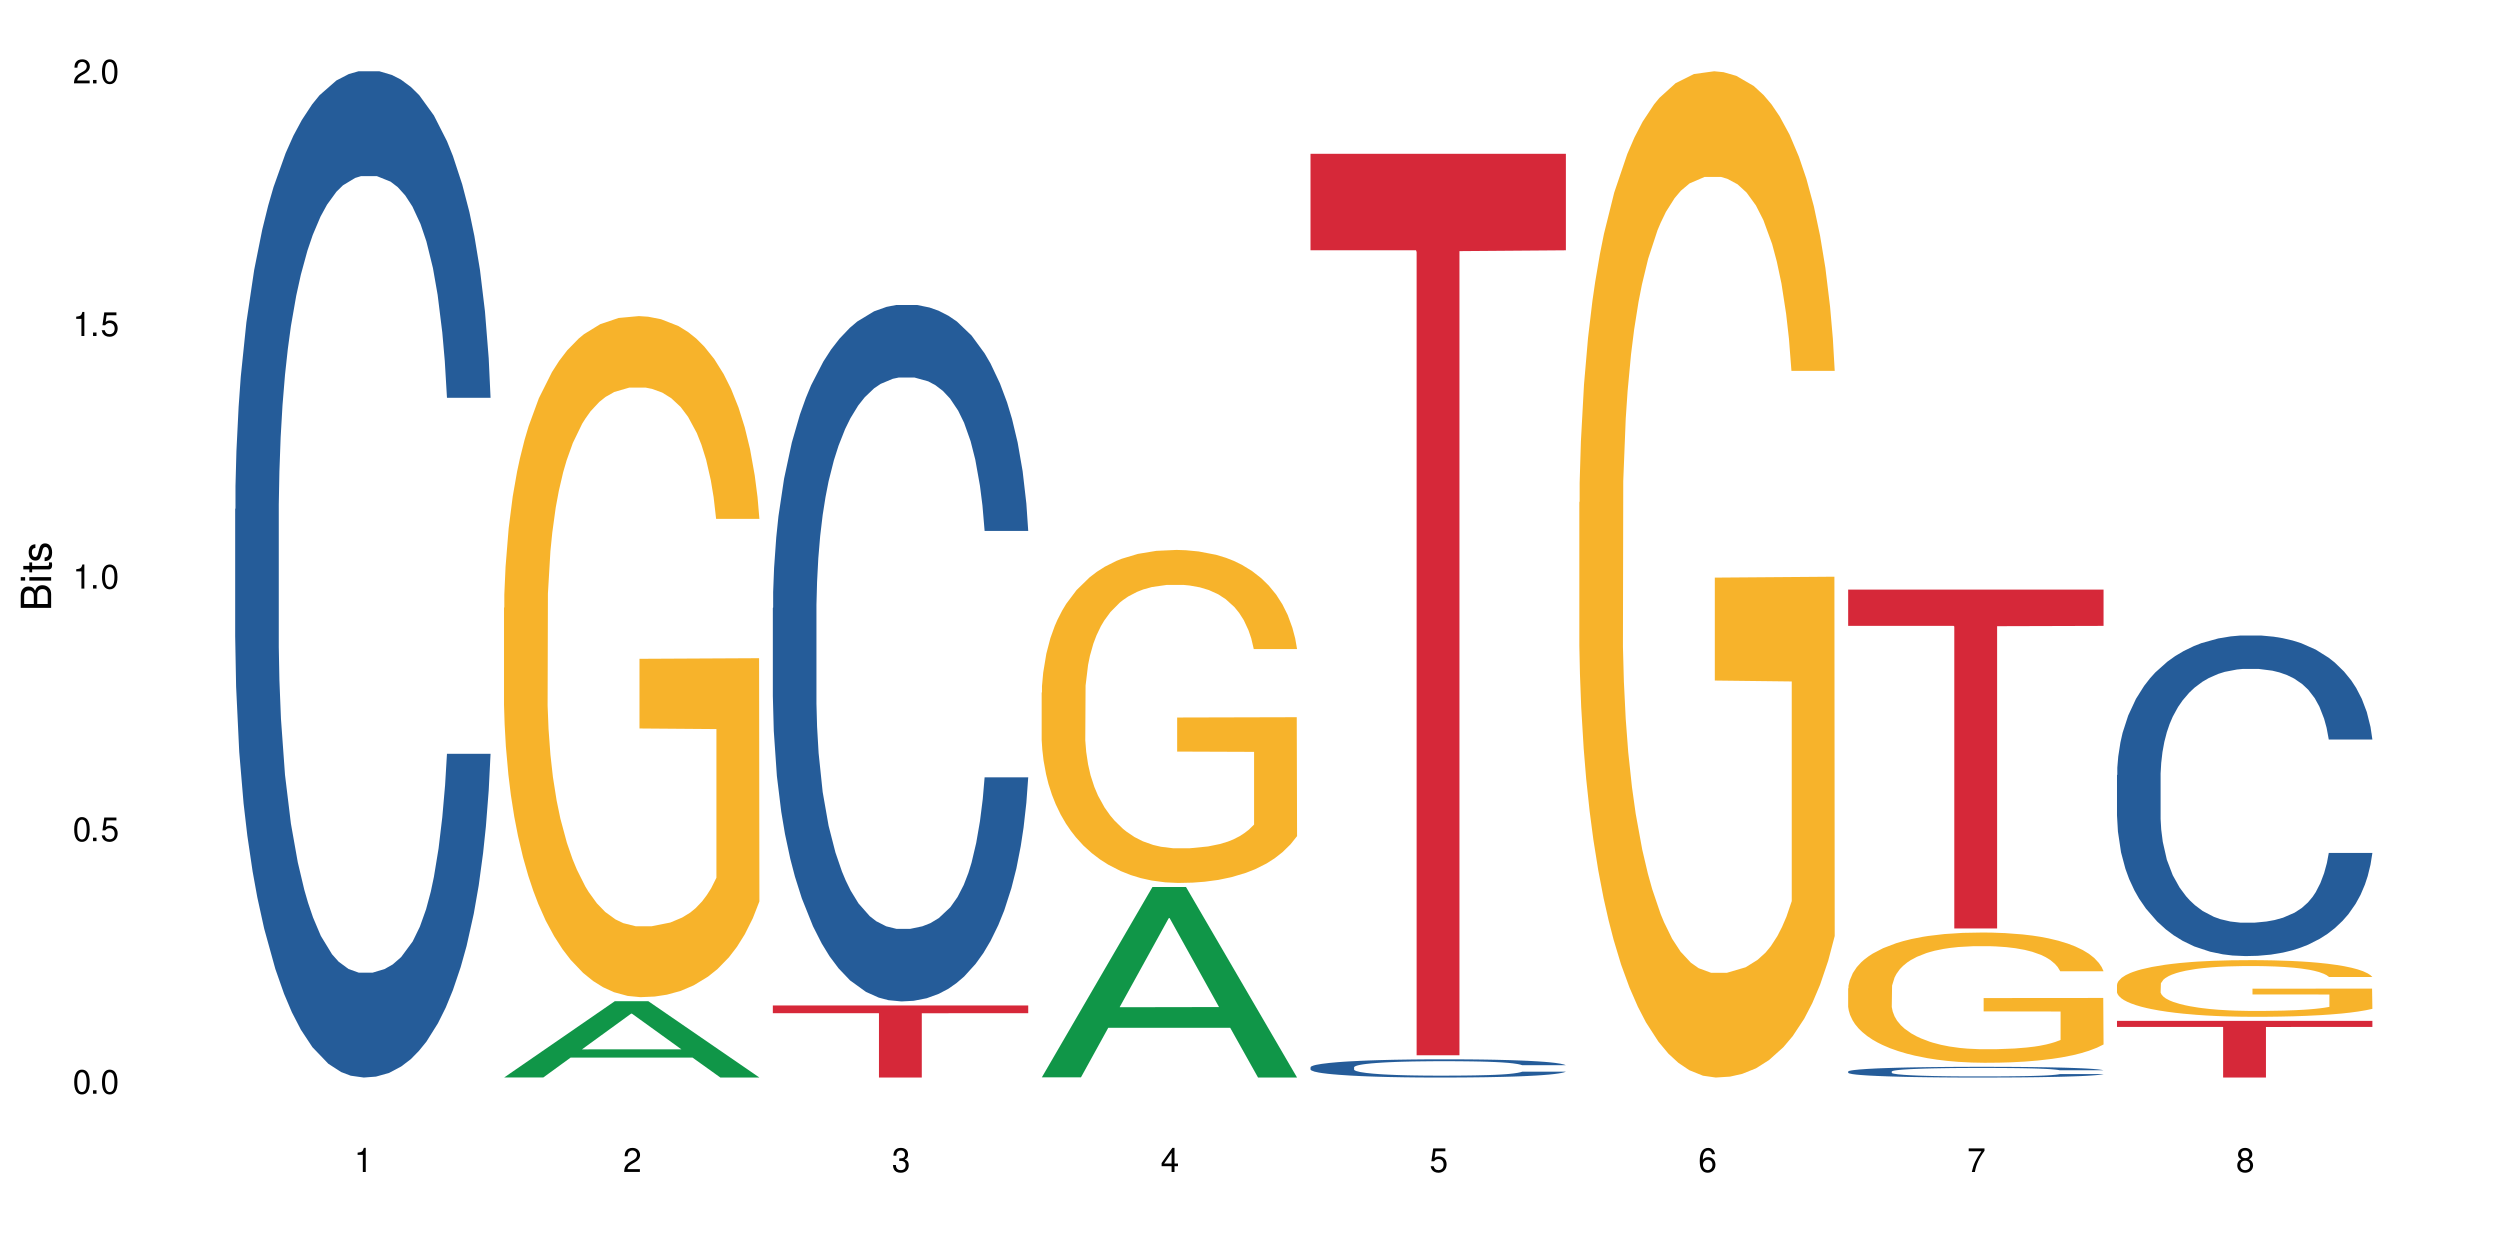 <?xml version="1.0" encoding="UTF-8"?>
<svg xmlns="http://www.w3.org/2000/svg" xmlns:xlink="http://www.w3.org/1999/xlink" width="720" height="360" viewBox="0 0 720 360">
<defs>
<g>
<g id="glyph-0-0">
</g>
<g id="glyph-0-1">
<path d="M 2.641 -6.938 C 2 -6.938 1.422 -6.656 1.078 -6.172 C 0.641 -5.562 0.406 -4.641 0.406 -3.359 C 0.406 -1.016 1.188 0.219 2.641 0.219 C 4.078 0.219 4.859 -1.016 4.859 -3.297 C 4.859 -4.641 4.656 -5.547 4.203 -6.172 C 3.844 -6.656 3.281 -6.938 2.641 -6.938 Z M 2.641 -6.188 C 3.547 -6.188 4 -5.25 4 -3.375 C 4 -1.406 3.562 -0.484 2.625 -0.484 C 1.734 -0.484 1.281 -1.438 1.281 -3.344 C 1.281 -5.25 1.734 -6.188 2.641 -6.188 Z M 2.641 -6.188 "/>
</g>
<g id="glyph-0-2">
<path d="M 1.828 -1 L 0.828 -1 L 0.828 0 L 1.828 0 Z M 1.828 -1 "/>
</g>
<g id="glyph-0-3">
<path d="M 4.562 -6.797 L 1.062 -6.797 L 0.547 -3.094 L 1.328 -3.094 C 1.719 -3.562 2.047 -3.734 2.578 -3.734 C 3.484 -3.734 4.062 -3.109 4.062 -2.094 C 4.062 -1.125 3.484 -0.531 2.578 -0.531 C 1.828 -0.531 1.375 -0.906 1.188 -1.672 L 0.328 -1.672 C 0.453 -1.109 0.547 -0.844 0.75 -0.594 C 1.125 -0.078 1.828 0.219 2.594 0.219 C 3.969 0.219 4.922 -0.781 4.922 -2.219 C 4.922 -3.562 4.031 -4.484 2.719 -4.484 C 2.25 -4.484 1.859 -4.359 1.469 -4.062 L 1.734 -5.969 L 4.562 -5.969 Z M 4.562 -6.797 "/>
</g>
<g id="glyph-0-4">
<path d="M 2.484 -4.938 L 2.484 0 L 3.328 0 L 3.328 -6.938 L 2.766 -6.938 C 2.469 -5.875 2.281 -5.734 0.984 -5.562 L 0.984 -4.938 Z M 2.484 -4.938 "/>
</g>
<g id="glyph-0-5">
<path d="M 4.859 -0.828 L 1.281 -0.828 C 1.359 -1.406 1.672 -1.781 2.5 -2.281 L 3.469 -2.828 C 4.406 -3.344 4.906 -4.062 4.906 -4.906 C 4.906 -5.484 4.672 -6.031 4.266 -6.406 C 3.859 -6.766 3.375 -6.938 2.719 -6.938 C 1.859 -6.938 1.219 -6.625 0.844 -6.031 C 0.609 -5.672 0.5 -5.234 0.484 -4.531 L 1.328 -4.531 C 1.359 -5.016 1.406 -5.281 1.531 -5.516 C 1.75 -5.938 2.188 -6.203 2.703 -6.203 C 3.469 -6.203 4.031 -5.641 4.031 -4.891 C 4.031 -4.344 3.719 -3.859 3.125 -3.516 L 2.234 -3 C 0.812 -2.172 0.406 -1.531 0.328 -0.016 L 4.859 -0.016 Z M 4.859 -0.828 "/>
</g>
<g id="glyph-0-6">
<path d="M 2.125 -3.188 L 2.578 -3.188 C 3.5 -3.188 3.984 -2.766 3.984 -1.922 C 3.984 -1.062 3.469 -0.531 2.594 -0.531 C 1.656 -0.531 1.203 -1 1.156 -2.016 L 0.312 -2.016 C 0.344 -1.453 0.438 -1.094 0.609 -0.781 C 0.953 -0.109 1.625 0.219 2.547 0.219 C 3.953 0.219 4.859 -0.625 4.859 -1.938 C 4.859 -2.828 4.516 -3.297 3.703 -3.594 C 4.344 -3.844 4.656 -4.328 4.656 -5.031 C 4.656 -6.219 3.875 -6.938 2.578 -6.938 C 1.203 -6.938 0.484 -6.172 0.453 -4.703 L 1.297 -4.703 C 1.312 -5.125 1.344 -5.359 1.453 -5.578 C 1.641 -5.969 2.062 -6.203 2.594 -6.203 C 3.344 -6.203 3.797 -5.75 3.797 -5 C 3.797 -4.516 3.609 -4.219 3.25 -4.047 C 3.016 -3.953 2.703 -3.922 2.125 -3.906 Z M 2.125 -3.188 "/>
</g>
<g id="glyph-0-7">
<path d="M 3.141 -1.672 L 3.141 0 L 3.984 0 L 3.984 -1.672 L 4.984 -1.672 L 4.984 -2.438 L 3.984 -2.438 L 3.984 -6.938 L 3.359 -6.938 L 0.266 -2.578 L 0.266 -1.672 Z M 3.141 -2.438 L 1 -2.438 L 3.141 -5.5 Z M 3.141 -2.438 "/>
</g>
<g id="glyph-0-8">
<path d="M 4.781 -5.125 C 4.609 -6.266 3.891 -6.938 2.844 -6.938 C 2.094 -6.938 1.422 -6.578 1.031 -5.953 C 0.594 -5.266 0.406 -4.422 0.406 -3.172 C 0.406 -2 0.578 -1.25 0.984 -0.641 C 1.359 -0.078 1.953 0.219 2.703 0.219 C 3.984 0.219 4.922 -0.75 4.922 -2.094 C 4.922 -3.375 4.062 -4.281 2.844 -4.281 C 2.172 -4.281 1.641 -4.031 1.281 -3.516 C 1.281 -5.234 1.828 -6.188 2.797 -6.188 C 3.391 -6.188 3.797 -5.797 3.938 -5.125 Z M 2.734 -3.531 C 3.547 -3.531 4.062 -2.953 4.062 -2.031 C 4.062 -1.156 3.484 -0.531 2.703 -0.531 C 1.922 -0.531 1.328 -1.188 1.328 -2.078 C 1.328 -2.938 1.906 -3.531 2.734 -3.531 Z M 2.734 -3.531 "/>
</g>
<g id="glyph-0-9">
<path d="M 4.984 -6.797 L 0.438 -6.797 L 0.438 -5.969 L 4.109 -5.969 C 2.5 -3.656 1.828 -2.234 1.328 0 L 2.219 0 C 2.594 -2.172 3.453 -4.047 4.984 -6.094 Z M 4.984 -6.797 "/>
</g>
<g id="glyph-0-10">
<path d="M 3.75 -3.656 C 4.469 -4.094 4.688 -4.438 4.688 -5.078 C 4.688 -6.172 3.844 -6.938 2.641 -6.938 C 1.438 -6.938 0.594 -6.172 0.594 -5.094 C 0.594 -4.438 0.812 -4.094 1.516 -3.656 C 0.734 -3.266 0.359 -2.703 0.359 -1.922 C 0.359 -0.656 1.281 0.219 2.641 0.219 C 3.984 0.219 4.922 -0.656 4.922 -1.922 C 4.922 -2.703 4.531 -3.266 3.75 -3.656 Z M 2.641 -6.188 C 3.359 -6.188 3.812 -5.75 3.812 -5.062 C 3.812 -4.406 3.344 -3.984 2.641 -3.984 C 1.922 -3.984 1.453 -4.406 1.453 -5.078 C 1.453 -5.75 1.922 -6.188 2.641 -6.188 Z M 2.641 -3.266 C 3.484 -3.266 4.062 -2.719 4.062 -1.906 C 4.062 -1.078 3.484 -0.531 2.625 -0.531 C 1.797 -0.531 1.219 -1.094 1.219 -1.906 C 1.219 -2.719 1.781 -3.266 2.641 -3.266 Z M 2.641 -3.266 "/>
</g>
<g id="glyph-1-0">
</g>
<g id="glyph-1-1">
<path d="M 0 -0.953 L 0 -4.891 C 0 -5.719 -0.234 -6.344 -0.734 -6.797 C -1.188 -7.234 -1.812 -7.469 -2.5 -7.469 C -3.547 -7.469 -4.188 -7 -4.625 -5.875 C -4.984 -6.688 -5.625 -7.094 -6.531 -7.094 C -7.172 -7.094 -7.734 -6.859 -8.141 -6.391 C -8.562 -5.922 -8.75 -5.344 -8.75 -4.5 L -8.75 -0.953 Z M -4.984 -2.062 L -7.766 -2.062 L -7.766 -4.219 C -7.766 -4.844 -7.688 -5.203 -7.453 -5.5 C -7.219 -5.812 -6.859 -5.969 -6.375 -5.969 C -5.891 -5.969 -5.531 -5.812 -5.297 -5.5 C -5.062 -5.203 -4.984 -4.844 -4.984 -4.219 Z M -0.984 -2.062 L -4 -2.062 L -4 -4.781 C -4 -5.766 -3.438 -6.359 -2.484 -6.359 C -1.547 -6.359 -0.984 -5.766 -0.984 -4.781 Z M -0.984 -2.062 "/>
</g>
<g id="glyph-1-2">
<path d="M -6.281 -1.797 L -6.281 -0.797 L 0 -0.797 L 0 -1.797 Z M -8.75 -1.797 L -8.75 -0.797 L -7.484 -0.797 L -7.484 -1.797 Z M -8.75 -1.797 "/>
</g>
<g id="glyph-1-3">
<path d="M -6.281 -3.047 L -6.281 -2.016 L -8.016 -2.016 L -8.016 -1.016 L -6.281 -1.016 L -6.281 -0.172 L -5.469 -0.172 L -5.469 -1.016 L -0.719 -1.016 C -0.078 -1.016 0.281 -1.453 0.281 -2.234 C 0.281 -2.5 0.25 -2.719 0.188 -3.047 L -0.641 -3.047 C -0.609 -2.906 -0.594 -2.766 -0.594 -2.562 C -0.594 -2.141 -0.719 -2.016 -1.156 -2.016 L -5.469 -2.016 L -5.469 -3.047 Z M -6.281 -3.047 "/>
</g>
<g id="glyph-1-4">
<path d="M -4.531 -5.25 C -5.766 -5.25 -6.469 -4.422 -6.469 -2.969 C -6.469 -1.516 -5.719 -0.562 -4.547 -0.562 C -3.562 -0.562 -3.094 -1.062 -2.734 -2.562 L -2.516 -3.484 C -2.344 -4.188 -2.094 -4.469 -1.641 -4.469 C -1.047 -4.469 -0.641 -3.875 -0.641 -3 C -0.641 -2.453 -0.797 -2 -1.062 -1.75 C -1.25 -1.594 -1.422 -1.531 -1.875 -1.469 L -1.875 -0.406 C -0.422 -0.453 0.281 -1.266 0.281 -2.922 C 0.281 -4.5 -0.5 -5.516 -1.719 -5.516 C -2.656 -5.516 -3.172 -4.984 -3.469 -3.734 L -3.703 -2.766 C -3.891 -1.953 -4.156 -1.609 -4.594 -1.609 C -5.188 -1.609 -5.547 -2.125 -5.547 -2.938 C -5.547 -3.75 -5.203 -4.172 -4.531 -4.203 Z M -4.531 -5.25 "/>
</g>
</g>
</defs>
<rect x="-72" y="-36" width="864" height="432" fill="rgb(100%, 100%, 100%)" fill-opacity="1"/>
<path fill-rule="nonzero" fill="rgb(14.51%, 36.078%, 60%)" fill-opacity="1" d="M 67.73 146.621 L 67.82 146.355 L 67.82 140 L 68.09 129.934 L 68.719 117.215 L 69.344 108.477 L 70.961 92.844 L 73.203 77.746 L 75.535 66.09 L 77.238 59.203 L 78.766 53.902 L 82.262 44.102 L 84.504 39.07 L 86.926 34.566 L 89.887 30.062 L 92.039 27.414 L 96.883 23.176 L 100.469 21.32 L 103.25 20.527 L 109.262 20.527 L 112.848 21.586 L 115.449 22.91 L 118.32 25.031 L 120.742 27.414 L 124.957 33.242 L 128.727 40.66 L 130.43 44.898 L 133.121 53.109 L 135.184 61.055 L 136.617 67.945 L 138.234 77.746 L 139.668 89.668 L 140.746 103.176 L 141.281 114.566 L 128.727 114.566 L 128.098 103.973 L 127.379 95.758 L 126.035 84.898 L 124.688 77.215 L 122.805 69.535 L 121.102 64.5 L 118.77 59.469 L 116.707 56.289 L 114.555 53.902 L 112.488 52.316 L 108.543 50.727 L 103.969 50.727 L 102.266 51.254 L 98.766 53.375 L 96.883 55.23 L 94.191 58.938 L 92.309 62.383 L 90.066 67.68 L 88.539 72.184 L 86.656 79.07 L 85.312 85.164 L 83.785 93.906 L 82.891 100.527 L 82.082 107.945 L 81.363 116.688 L 80.828 125.957 L 80.469 135.762 L 80.289 145.297 L 80.289 186.355 L 80.469 195.895 L 80.918 207.02 L 82.082 223.18 L 83.785 237.219 L 85.762 248.344 L 87.645 256.293 L 88.719 260 L 90.156 264.238 L 92.398 269.535 L 95.629 274.836 L 97.512 276.953 L 100.383 279.074 L 103.34 280.133 L 107.289 280.133 L 110.785 279.074 L 113.117 277.75 L 115.539 275.629 L 118.859 271.125 L 120.922 266.887 L 122.715 261.855 L 124.062 256.82 L 124.957 252.582 L 126.305 244.371 L 127.379 235.363 L 128.188 226.094 L 128.727 217.086 L 141.281 217.086 L 140.746 227.684 L 139.938 238.012 L 139.129 245.695 L 137.875 254.969 L 136.441 263.18 L 134.375 272.449 L 132.672 278.543 L 130.43 285.168 L 128.367 290.199 L 126.125 294.703 L 122.805 300 L 120.652 302.648 L 118.32 305.035 L 115.539 307.152 L 112.043 309.008 L 108.273 310.066 L 104.777 310.332 L 101.008 309.801 L 98.227 308.742 L 94.551 306.359 L 89.977 301.59 L 86.656 296.559 L 84.055 291.523 L 81.812 286.227 L 79.301 279.074 L 76.074 267.418 L 74.098 258.41 L 72.754 250.992 L 71.23 240.664 L 70.152 231.391 L 68.898 216.555 L 68 197.746 L 67.73 183.18 Z M 67.73 146.621 "/>
<path fill-rule="nonzero" fill="rgb(6.275%, 58.824%, 28.235%)" fill-opacity="1" d="M 145.156 310.312 L 145.234 310.293 L 177.059 288.348 L 186.723 288.348 L 218.707 310.332 L 207.469 310.332 L 199.453 304.594 L 164.328 304.594 L 156.469 310.312 L 145.156 310.312 L 167.707 302.219 L 196.23 302.199 L 182.008 291.941 L 181.852 291.918 L 181.695 291.98 L 167.629 302.199 L 167.707 302.219 Z M 145.156 310.312 "/>
<path fill-rule="nonzero" fill="rgb(96.863%, 70.196%, 16.863%)" fill-opacity="1" d="M 145.156 175.047 L 145.242 174.867 L 145.242 171.285 L 145.602 163.227 L 146.5 152.117 L 147.664 142.984 L 148.922 135.816 L 149.73 132.055 L 151.074 126.684 L 152.242 122.742 L 155.199 114.68 L 158.969 107.156 L 161.031 103.934 L 163.363 100.887 L 166.684 97.484 L 168.207 96.23 L 172.871 93.363 L 178.164 91.574 L 183.992 91.035 L 186.684 91.215 L 190.363 91.93 L 195.387 93.902 L 198.254 95.691 L 200.496 97.484 L 202.828 99.812 L 205.699 103.395 L 208.391 107.695 L 210.543 111.992 L 212.695 117.367 L 214.492 123.102 L 216.016 129.371 L 217.359 136.895 L 218.168 143.164 L 218.707 149.434 L 206.238 149.434 L 205.52 143.164 L 204.715 138.324 L 203.367 132.414 L 202.023 128.117 L 200.676 124.711 L 198.164 120.055 L 196.012 117.188 L 193.32 114.68 L 190.723 113.066 L 187.762 111.992 L 185.969 111.637 L 181.211 111.637 L 176.906 112.891 L 174.395 114.32 L 172.602 115.754 L 170.09 118.441 L 168.566 120.594 L 167.668 122.023 L 164.977 127.578 L 163.184 132.594 L 162.195 135.996 L 160.941 141.371 L 160.043 146.207 L 159.059 153.371 L 158.52 158.746 L 157.801 170.926 L 157.711 203.172 L 157.98 209.977 L 158.52 217.324 L 159.238 223.773 L 160.312 230.578 L 161.391 235.773 L 163.273 242.758 L 164.887 247.418 L 166.145 250.461 L 168.566 255.297 L 169.551 256.91 L 171.883 260.137 L 174.305 262.645 L 177.266 264.793 L 179.508 265.867 L 183.098 266.762 L 187.672 266.762 L 193.055 265.688 L 196.461 264.254 L 198.793 262.82 L 200.32 261.566 L 202.203 259.598 L 203.547 257.805 L 204.805 255.836 L 206.328 252.789 L 206.328 209.977 L 184.172 209.801 L 184.172 189.738 L 218.617 189.559 L 218.707 259.598 L 216.824 264.434 L 214.492 269.09 L 212.25 272.676 L 209.918 275.719 L 206.598 279.125 L 203.906 281.273 L 199.781 283.781 L 196.012 285.395 L 192.066 286.469 L 188.566 287.004 L 184.441 287.184 L 180.766 286.824 L 176.816 285.75 L 173.68 284.316 L 170.809 282.527 L 167.938 280.199 L 164.352 276.438 L 162.016 273.391 L 159.594 269.629 L 157.172 265.152 L 155.02 260.312 L 153.586 256.551 L 152.152 252.254 L 150.625 246.879 L 149.191 240.789 L 148.113 235.234 L 147.129 228.965 L 146.41 223.055 L 145.691 214.992 L 145.332 208.547 L 145.156 202.992 Z M 145.156 175.047 "/>
<path fill-rule="nonzero" fill="rgb(14.51%, 36.078%, 60%)" fill-opacity="1" d="M 222.578 175.105 L 222.668 174.922 L 222.668 170.52 L 222.938 163.555 L 223.562 154.754 L 224.191 148.703 L 225.809 137.887 L 228.051 127.434 L 230.383 119.367 L 232.086 114.602 L 233.609 110.934 L 237.109 104.148 L 239.352 100.664 L 241.773 97.547 L 244.734 94.43 L 246.887 92.598 L 251.73 89.664 L 255.316 88.383 L 258.098 87.832 L 264.109 87.832 L 267.695 88.562 L 270.297 89.48 L 273.168 90.949 L 275.59 92.598 L 279.805 96.633 L 283.57 101.766 L 285.277 104.699 L 287.969 110.383 L 290.031 115.883 L 291.465 120.648 L 293.082 127.434 L 294.516 135.684 L 295.59 145.035 L 296.129 152.918 L 283.57 152.918 L 282.945 145.586 L 282.227 139.902 L 280.883 132.383 L 279.535 127.066 L 277.652 121.75 L 275.949 118.266 L 273.617 114.781 L 271.551 112.582 L 269.398 110.934 L 267.336 109.832 L 263.391 108.734 L 258.816 108.734 L 257.109 109.098 L 253.613 110.566 L 251.73 111.848 L 249.039 114.418 L 247.156 116.801 L 244.914 120.469 L 243.387 123.582 L 241.504 128.352 L 240.16 132.566 L 238.633 138.617 L 237.738 143.203 L 236.93 148.336 L 236.211 154.387 L 235.672 160.805 L 235.316 167.586 L 235.137 174.188 L 235.137 202.605 L 235.316 209.207 L 235.762 216.906 L 236.93 228.094 L 238.633 237.809 L 240.605 245.512 L 242.492 251.012 L 243.566 253.578 L 245.004 256.512 L 247.246 260.176 L 250.473 263.844 L 252.355 265.312 L 255.227 266.777 L 258.188 267.512 L 262.133 267.512 L 265.633 266.777 L 267.965 265.863 L 270.387 264.395 L 273.707 261.277 L 275.77 258.344 L 277.562 254.859 L 278.906 251.379 L 279.805 248.445 L 281.148 242.758 L 282.227 236.527 L 283.035 230.109 L 283.57 223.875 L 296.129 223.875 L 295.59 231.207 L 294.785 238.359 L 293.977 243.676 L 292.723 250.094 L 291.285 255.777 L 289.223 262.195 L 287.52 266.41 L 285.277 270.996 L 283.215 274.48 L 280.973 277.598 L 277.652 281.262 L 275.5 283.098 L 273.168 284.746 L 270.387 286.215 L 266.887 287.496 L 263.121 288.23 L 259.621 288.414 L 255.855 288.047 L 253.074 287.312 L 249.398 285.664 L 244.824 282.363 L 241.504 278.879 L 238.902 275.395 L 236.66 271.73 L 234.148 266.777 L 230.918 258.711 L 228.945 252.477 L 227.602 247.344 L 226.074 240.191 L 225 233.777 L 223.742 223.508 L 222.848 210.492 L 222.578 200.406 Z M 222.578 175.105 "/>
<path fill-rule="nonzero" fill="rgb(83.922%, 15.686%, 22.353%)" fill-opacity="1" d="M 222.578 289.578 L 296.129 289.578 L 296.129 291.797 L 265.477 291.816 L 265.477 310.332 L 253.141 310.332 L 253.141 291.836 L 252.965 291.797 L 222.578 291.797 Z M 222.578 289.578 "/>
<path fill-rule="nonzero" fill="rgb(6.275%, 58.824%, 28.235%)" fill-opacity="1" d="M 300 310.281 L 300.078 310.23 L 331.906 255.457 L 341.57 255.457 L 373.555 310.332 L 362.316 310.332 L 354.301 296.008 L 319.176 296.008 L 311.316 310.281 L 300 310.281 L 322.555 290.082 L 351.078 290.031 L 336.855 264.422 L 336.699 264.371 L 336.543 264.523 L 322.477 290.031 L 322.555 290.082 Z M 300 310.281 "/>
<path fill-rule="nonzero" fill="rgb(96.863%, 70.196%, 16.863%)" fill-opacity="1" d="M 300 199.461 L 300.09 199.371 L 300.09 197.621 L 300.449 193.68 L 301.348 188.25 L 302.512 183.781 L 303.77 180.277 L 304.574 178.438 L 305.922 175.812 L 307.086 173.883 L 310.047 169.941 L 313.816 166.266 L 315.879 164.688 L 318.211 163.199 L 321.527 161.535 L 323.055 160.922 L 327.719 159.52 L 333.012 158.645 L 338.84 158.379 L 341.531 158.469 L 345.207 158.82 L 350.23 159.781 L 353.102 160.656 L 355.344 161.535 L 357.676 162.672 L 360.547 164.426 L 363.238 166.527 L 365.391 168.629 L 367.543 171.258 L 369.336 174.059 L 370.863 177.125 L 372.207 180.805 L 373.016 183.871 L 373.555 186.934 L 361.086 186.934 L 360.367 183.871 L 359.559 181.504 L 358.215 178.613 L 356.871 176.512 L 355.523 174.848 L 353.012 172.57 L 350.859 171.168 L 348.168 169.941 L 345.566 169.156 L 342.609 168.629 L 340.812 168.453 L 336.059 168.453 L 331.754 169.066 L 329.242 169.766 L 327.449 170.469 L 324.938 171.781 L 323.414 172.832 L 322.516 173.535 L 319.824 176.25 L 318.031 178.703 L 317.043 180.367 L 315.789 182.992 L 314.891 185.359 L 313.902 188.863 L 313.367 191.488 L 312.648 197.445 L 312.559 213.211 L 312.828 216.539 L 313.367 220.133 L 314.082 223.285 L 315.16 226.613 L 316.234 229.152 L 318.121 232.57 L 319.734 234.848 L 320.992 236.336 L 323.414 238.699 L 324.398 239.488 L 326.73 241.066 L 329.152 242.293 L 332.113 243.344 L 334.355 243.867 L 337.941 244.309 L 342.52 244.309 L 347.898 243.781 L 351.309 243.082 L 353.641 242.379 L 355.164 241.766 L 357.047 240.805 L 358.395 239.926 L 359.648 238.965 L 361.176 237.477 L 361.176 216.539 L 339.02 216.453 L 339.02 206.645 L 373.465 206.555 L 373.555 240.805 L 371.668 243.168 L 369.336 245.445 L 367.094 247.199 L 364.762 248.688 L 361.445 250.352 L 358.754 251.402 L 354.629 252.629 L 350.859 253.418 L 346.914 253.941 L 343.414 254.203 L 339.289 254.293 L 335.609 254.117 L 331.664 253.59 L 328.523 252.891 L 325.656 252.016 L 322.785 250.875 L 319.195 249.035 L 316.863 247.547 L 314.441 245.707 L 312.02 243.52 L 309.867 241.152 L 308.434 239.312 L 306.996 237.211 L 305.473 234.586 L 304.039 231.605 L 302.961 228.891 L 301.973 225.824 L 301.258 222.934 L 300.539 218.992 L 300.18 215.84 L 300 213.125 Z M 300 199.461 "/>
<path fill-rule="nonzero" fill="rgb(14.51%, 36.078%, 60%)" fill-opacity="1" d="M 377.426 307.367 L 377.516 307.363 L 377.516 307.246 L 377.781 307.066 L 378.41 306.836 L 379.039 306.676 L 380.652 306.395 L 382.895 306.121 L 385.227 305.91 L 386.934 305.785 L 388.457 305.688 L 391.957 305.512 L 394.199 305.418 L 396.621 305.336 L 399.578 305.258 L 401.734 305.207 L 406.574 305.133 L 410.164 305.098 L 412.945 305.082 L 418.953 305.082 L 422.543 305.102 L 425.145 305.125 L 428.016 305.164 L 430.438 305.207 L 434.652 305.312 L 438.418 305.449 L 440.125 305.523 L 442.812 305.672 L 444.879 305.816 L 446.312 305.941 L 447.926 306.121 L 449.363 306.336 L 450.438 306.582 L 450.977 306.785 L 438.418 306.785 L 437.789 306.594 L 437.074 306.445 L 435.727 306.25 L 434.383 306.109 L 432.5 305.973 L 430.793 305.879 L 428.461 305.789 L 426.398 305.73 L 424.246 305.688 L 422.184 305.66 L 418.238 305.629 L 413.664 305.629 L 411.957 305.641 L 408.461 305.68 L 406.574 305.711 L 403.887 305.777 L 402 305.84 L 399.758 305.938 L 398.234 306.02 L 396.352 306.145 L 395.004 306.254 L 393.48 306.414 L 392.582 306.531 L 391.777 306.668 L 391.059 306.824 L 390.52 306.992 L 390.16 307.172 L 389.98 307.344 L 389.98 308.086 L 390.16 308.258 L 390.609 308.461 L 391.777 308.754 L 393.48 309.008 L 395.453 309.211 L 397.336 309.355 L 398.414 309.422 L 399.848 309.496 L 402.09 309.594 L 405.32 309.691 L 407.203 309.727 L 410.074 309.766 L 413.035 309.785 L 416.98 309.785 L 420.48 309.766 L 422.812 309.742 L 425.234 309.703 L 428.551 309.621 L 430.613 309.547 L 432.41 309.453 L 433.754 309.363 L 434.652 309.285 L 435.996 309.137 L 437.074 308.973 L 437.879 308.809 L 438.418 308.645 L 450.977 308.645 L 450.438 308.836 L 449.633 309.023 L 448.824 309.16 L 447.566 309.328 L 446.133 309.477 L 444.07 309.645 L 442.367 309.758 L 440.125 309.875 L 438.059 309.969 L 435.816 310.051 L 432.5 310.145 L 430.348 310.191 L 428.016 310.238 L 425.234 310.273 L 421.734 310.309 L 417.969 310.328 L 414.469 310.332 L 410.703 310.324 L 407.922 310.305 L 404.242 310.262 L 399.668 310.176 L 396.352 310.082 L 393.75 309.992 L 391.508 309.895 L 388.996 309.766 L 385.766 309.555 L 383.793 309.391 L 382.449 309.258 L 380.922 309.07 L 379.848 308.902 L 378.59 308.633 L 377.695 308.293 L 377.426 308.031 Z M 377.426 307.367 "/>
<path fill-rule="nonzero" fill="rgb(83.922%, 15.686%, 22.353%)" fill-opacity="1" d="M 377.426 44.289 L 450.977 44.289 L 450.977 72.082 L 420.324 72.324 L 420.324 303.918 L 407.988 303.918 L 407.988 72.57 L 407.809 72.082 L 377.426 72.082 Z M 377.426 44.289 "/>
<path fill-rule="nonzero" fill="rgb(96.863%, 70.196%, 16.863%)" fill-opacity="1" d="M 454.848 144.652 L 454.938 144.387 L 454.938 139.094 L 455.297 127.184 L 456.191 110.777 L 457.359 97.277 L 458.613 86.691 L 459.422 81.133 L 460.77 73.195 L 461.934 67.371 L 464.895 55.461 L 468.66 44.348 L 470.723 39.582 L 473.055 35.082 L 476.375 30.055 L 477.898 28.203 L 482.562 23.965 L 487.855 21.32 L 493.688 20.527 L 496.379 20.789 L 500.055 21.848 L 505.078 24.762 L 507.949 27.406 L 510.191 30.055 L 512.523 33.496 L 515.395 38.789 L 518.086 45.141 L 520.238 51.492 L 522.391 59.43 L 524.184 67.902 L 525.711 77.164 L 527.055 88.281 L 527.863 97.543 L 528.398 106.805 L 515.934 106.805 L 515.215 97.543 L 514.406 90.398 L 513.062 81.664 L 511.715 75.312 L 510.371 70.281 L 507.859 63.402 L 505.707 59.168 L 503.016 55.461 L 500.414 53.078 L 497.453 51.492 L 495.66 50.961 L 490.906 50.961 L 486.602 52.816 L 484.09 54.934 L 482.297 57.051 L 479.785 61.02 L 478.258 64.195 L 477.363 66.312 L 474.672 74.516 L 472.879 81.93 L 471.891 86.957 L 470.633 94.898 L 469.738 102.043 L 468.75 112.629 L 468.211 120.57 L 467.496 138.566 L 467.406 186.207 L 467.676 196.262 L 468.211 207.113 L 468.93 216.641 L 470.008 226.699 L 471.082 234.375 L 472.965 244.695 L 474.582 251.578 L 475.836 256.078 L 478.258 263.223 L 479.246 265.605 L 481.578 270.367 L 484 274.074 L 486.961 277.25 L 489.203 278.836 L 492.789 280.16 L 497.363 280.16 L 502.746 278.574 L 506.156 276.457 L 508.488 274.34 L 510.012 272.484 L 511.895 269.574 L 513.242 266.926 L 514.496 264.016 L 516.023 259.516 L 516.023 196.262 L 493.867 195.996 L 493.867 166.355 L 528.309 166.09 L 528.398 269.574 L 526.516 276.719 L 524.184 283.602 L 521.941 288.895 L 519.609 293.395 L 516.289 298.422 L 513.602 301.598 L 509.473 305.305 L 505.707 307.688 L 501.758 309.273 L 498.262 310.066 L 494.137 310.332 L 490.457 309.805 L 486.512 308.215 L 483.371 306.098 L 480.5 303.453 L 477.633 300.012 L 474.043 294.453 L 471.711 289.953 L 469.289 284.395 L 466.867 277.777 L 464.715 270.633 L 463.281 265.074 L 461.844 258.723 L 460.32 250.781 L 458.883 241.785 L 457.809 233.578 L 456.82 224.316 L 456.102 215.582 L 455.387 203.672 L 455.027 194.145 L 454.848 185.941 Z M 454.848 144.652 "/>
<path fill-rule="nonzero" fill="rgb(14.51%, 36.078%, 60%)" fill-opacity="1" d="M 532.27 308.59 L 532.359 308.586 L 532.359 308.52 L 532.629 308.41 L 533.258 308.277 L 533.887 308.184 L 535.5 308.016 L 537.742 307.855 L 540.074 307.73 L 541.777 307.656 L 543.305 307.602 L 546.801 307.496 L 549.043 307.441 L 551.465 307.395 L 554.426 307.348 L 556.578 307.32 L 561.422 307.273 L 565.012 307.254 L 567.793 307.246 L 573.801 307.246 L 577.391 307.258 L 579.992 307.27 L 582.859 307.293 L 585.281 307.32 L 589.5 307.383 L 593.266 307.461 L 594.969 307.504 L 597.66 307.594 L 599.723 307.676 L 601.16 307.75 L 602.773 307.855 L 604.207 307.98 L 605.285 308.125 L 605.824 308.246 L 593.266 308.246 L 592.637 308.133 L 591.922 308.047 L 590.574 307.93 L 589.23 307.848 L 587.344 307.77 L 585.641 307.715 L 583.309 307.66 L 581.246 307.625 L 579.094 307.602 L 577.031 307.586 L 573.082 307.566 L 568.508 307.566 L 566.805 307.574 L 563.305 307.594 L 561.422 307.613 L 558.73 307.656 L 556.848 307.691 L 554.605 307.746 L 553.082 307.797 L 551.199 307.871 L 549.852 307.934 L 548.328 308.027 L 547.43 308.098 L 546.621 308.176 L 545.906 308.27 L 545.367 308.367 L 545.008 308.473 L 544.828 308.574 L 544.828 309.012 L 545.008 309.113 L 545.457 309.23 L 546.621 309.402 L 548.328 309.555 L 550.301 309.672 L 552.184 309.758 L 553.262 309.797 L 554.695 309.84 L 556.938 309.898 L 560.168 309.953 L 562.051 309.977 L 564.922 310 L 567.883 310.012 L 571.828 310.012 L 575.324 310 L 577.656 309.984 L 580.078 309.961 L 583.398 309.914 L 585.461 309.871 L 587.254 309.816 L 588.602 309.762 L 589.5 309.719 L 590.844 309.629 L 591.922 309.535 L 592.727 309.434 L 593.266 309.34 L 605.824 309.34 L 605.285 309.453 L 604.477 309.562 L 603.672 309.645 L 602.414 309.742 L 600.98 309.832 L 598.918 309.93 L 597.211 309.992 L 594.969 310.062 L 592.906 310.117 L 590.664 310.164 L 587.344 310.223 L 585.191 310.25 L 582.859 310.277 L 580.078 310.297 L 576.582 310.316 L 572.816 310.328 L 569.316 310.332 L 565.551 310.328 L 562.77 310.316 L 559.09 310.289 L 554.516 310.238 L 551.199 310.188 L 548.598 310.133 L 546.355 310.074 L 543.844 310 L 540.613 309.875 L 538.641 309.781 L 537.293 309.699 L 535.77 309.59 L 534.691 309.492 L 533.438 309.332 L 532.539 309.133 L 532.27 308.977 Z M 532.27 308.59 "/>
<path fill-rule="nonzero" fill="rgb(96.863%, 70.196%, 16.863%)" fill-opacity="1" d="M 532.27 284.633 L 532.359 284.598 L 532.359 283.914 L 532.719 282.371 L 533.617 280.246 L 534.781 278.5 L 536.039 277.129 L 536.844 276.41 L 538.191 275.383 L 539.355 274.629 L 542.316 273.086 L 546.086 271.648 L 548.148 271.031 L 550.48 270.449 L 553.797 269.797 L 555.324 269.559 L 559.988 269.008 L 565.281 268.668 L 571.109 268.562 L 573.801 268.598 L 577.48 268.734 L 582.5 269.113 L 585.371 269.453 L 587.613 269.797 L 589.945 270.242 L 592.816 270.93 L 595.508 271.75 L 597.66 272.574 L 599.812 273.602 L 601.609 274.695 L 603.133 275.895 L 604.477 277.336 L 605.285 278.535 L 605.824 279.734 L 593.355 279.734 L 592.637 278.535 L 591.832 277.609 L 590.484 276.48 L 589.141 275.656 L 587.793 275.004 L 585.281 274.113 L 583.129 273.566 L 580.438 273.086 L 577.836 272.777 L 574.879 272.574 L 573.082 272.504 L 568.328 272.504 L 564.023 272.742 L 561.512 273.02 L 559.719 273.293 L 557.207 273.805 L 555.684 274.219 L 554.785 274.492 L 552.094 275.555 L 550.301 276.512 L 549.312 277.164 L 548.059 278.191 L 547.16 279.117 L 546.176 280.488 L 545.637 281.516 L 544.918 283.844 L 544.828 290.012 L 545.098 291.316 L 545.637 292.719 L 546.355 293.953 L 547.43 295.254 L 548.508 296.25 L 550.391 297.586 L 552.004 298.477 L 553.262 299.059 L 555.684 299.984 L 556.668 300.293 L 559 300.906 L 561.422 301.387 L 564.383 301.801 L 566.625 302.004 L 570.215 302.176 L 574.789 302.176 L 580.168 301.969 L 583.578 301.695 L 585.91 301.422 L 587.434 301.184 L 589.32 300.805 L 590.664 300.461 L 591.922 300.086 L 593.445 299.504 L 593.445 291.316 L 571.289 291.281 L 571.289 287.441 L 605.734 287.41 L 605.824 300.805 L 603.941 301.73 L 601.609 302.621 L 599.363 303.305 L 597.031 303.891 L 593.715 304.539 L 591.023 304.949 L 586.898 305.43 L 583.129 305.738 L 579.184 305.945 L 575.684 306.047 L 571.559 306.082 L 567.883 306.012 L 563.934 305.809 L 560.797 305.535 L 557.926 305.191 L 555.055 304.746 L 551.465 304.027 L 549.133 303.445 L 546.711 302.723 L 544.289 301.867 L 542.137 300.941 L 540.703 300.223 L 539.266 299.402 L 537.742 298.371 L 536.309 297.207 L 535.23 296.145 L 534.246 294.945 L 533.527 293.816 L 532.809 292.273 L 532.449 291.039 L 532.27 289.977 Z M 532.27 284.633 "/>
<path fill-rule="nonzero" fill="rgb(83.922%, 15.686%, 22.353%)" fill-opacity="1" d="M 532.27 169.805 L 605.824 169.805 L 605.824 180.254 L 575.168 180.344 L 575.168 267.398 L 562.836 267.398 L 562.836 180.434 L 562.656 180.254 L 532.27 180.254 Z M 532.27 169.805 "/>
<path fill-rule="nonzero" fill="rgb(14.51%, 36.078%, 60%)" fill-opacity="1" d="M 609.695 223.199 L 609.785 223.117 L 609.785 221.09 L 610.055 217.883 L 610.68 213.832 L 611.309 211.047 L 612.922 206.07 L 615.164 201.258 L 617.5 197.547 L 619.203 195.352 L 620.727 193.664 L 624.227 190.539 L 626.469 188.938 L 628.891 187.504 L 631.852 186.066 L 634.004 185.223 L 638.848 183.875 L 642.434 183.281 L 645.215 183.031 L 651.223 183.031 L 654.812 183.367 L 657.414 183.789 L 660.285 184.465 L 662.707 185.223 L 666.922 187.082 L 670.688 189.445 L 672.395 190.793 L 675.086 193.41 L 677.148 195.941 L 678.582 198.137 L 680.195 201.258 L 681.633 205.055 L 682.707 209.359 L 683.246 212.988 L 670.688 212.988 L 670.062 209.613 L 669.344 206.996 L 667.996 203.535 L 666.652 201.09 L 664.77 198.641 L 663.066 197.039 L 660.734 195.434 L 658.668 194.422 L 656.516 193.664 L 654.453 193.156 L 650.508 192.652 L 645.934 192.652 L 644.227 192.82 L 640.73 193.496 L 638.848 194.086 L 636.156 195.266 L 634.273 196.363 L 632.027 198.051 L 630.504 199.484 L 628.621 201.68 L 627.273 203.621 L 625.75 206.406 L 624.852 208.516 L 624.047 210.879 L 623.328 213.664 L 622.789 216.617 L 622.43 219.742 L 622.254 222.777 L 622.254 235.859 L 622.43 238.898 L 622.879 242.441 L 624.047 247.59 L 625.75 252.062 L 627.723 255.605 L 629.605 258.137 L 630.684 259.32 L 632.117 260.672 L 634.363 262.359 L 637.59 264.047 L 639.473 264.723 L 642.344 265.395 L 645.305 265.734 L 649.25 265.734 L 652.75 265.395 L 655.082 264.973 L 657.504 264.301 L 660.82 262.863 L 662.887 261.516 L 664.68 259.91 L 666.023 258.309 L 666.922 256.957 L 668.266 254.34 L 669.344 251.473 L 670.152 248.52 L 670.688 245.648 L 683.246 245.648 L 682.707 249.023 L 681.902 252.316 L 681.094 254.762 L 679.84 257.715 L 678.402 260.332 L 676.34 263.285 L 674.637 265.227 L 672.395 267.336 L 670.332 268.941 L 668.086 270.375 L 664.77 272.062 L 662.617 272.906 L 660.285 273.668 L 657.504 274.344 L 654.004 274.934 L 650.238 275.27 L 646.738 275.355 L 642.973 275.188 L 640.191 274.848 L 636.516 274.09 L 631.941 272.57 L 628.621 270.965 L 626.02 269.363 L 623.777 267.676 L 621.266 265.395 L 618.035 261.684 L 616.062 258.812 L 614.719 256.449 L 613.191 253.16 L 612.117 250.207 L 610.859 245.48 L 609.965 239.488 L 609.695 234.848 Z M 609.695 223.199 "/>
<path fill-rule="nonzero" fill="rgb(96.863%, 70.196%, 16.863%)" fill-opacity="1" d="M 609.695 283.512 L 609.785 283.496 L 609.785 283.199 L 610.145 282.527 L 611.039 281.602 L 612.207 280.844 L 613.461 280.246 L 614.27 279.934 L 615.613 279.484 L 616.781 279.156 L 619.742 278.488 L 623.508 277.859 L 625.57 277.594 L 627.902 277.34 L 631.223 277.055 L 632.746 276.949 L 637.41 276.711 L 642.703 276.562 L 648.535 276.52 L 651.223 276.535 L 654.902 276.594 L 659.926 276.758 L 662.797 276.906 L 665.039 277.055 L 667.371 277.25 L 670.242 277.547 L 672.93 277.906 L 675.086 278.262 L 677.238 278.711 L 679.031 279.188 L 680.555 279.707 L 681.902 280.336 L 682.707 280.855 L 683.246 281.379 L 670.777 281.379 L 670.062 280.855 L 669.254 280.453 L 667.91 279.961 L 666.562 279.605 L 665.219 279.32 L 662.707 278.934 L 660.555 278.695 L 657.863 278.488 L 655.262 278.352 L 652.301 278.262 L 650.508 278.234 L 645.754 278.234 L 641.449 278.336 L 638.938 278.457 L 637.141 278.574 L 634.629 278.801 L 633.105 278.977 L 632.207 279.098 L 629.52 279.559 L 627.723 279.977 L 626.738 280.262 L 625.48 280.707 L 624.586 281.109 L 623.598 281.707 L 623.059 282.152 L 622.344 283.168 L 622.254 285.852 L 622.52 286.418 L 623.059 287.027 L 623.777 287.566 L 624.852 288.133 L 625.93 288.566 L 627.812 289.145 L 629.43 289.535 L 630.684 289.789 L 633.105 290.191 L 634.094 290.324 L 636.426 290.594 L 638.848 290.801 L 641.805 290.98 L 644.047 291.07 L 647.637 291.145 L 652.211 291.145 L 657.594 291.055 L 661 290.934 L 663.332 290.816 L 664.859 290.711 L 666.742 290.547 L 668.086 290.398 L 669.344 290.234 L 670.867 289.98 L 670.867 286.418 L 648.715 286.402 L 648.715 284.734 L 683.156 284.719 L 683.246 290.547 L 681.363 290.949 L 679.031 291.336 L 676.789 291.637 L 674.457 291.891 L 671.137 292.172 L 668.445 292.352 L 664.32 292.559 L 660.555 292.695 L 656.605 292.785 L 653.109 292.828 L 648.98 292.844 L 645.305 292.812 L 641.359 292.723 L 638.219 292.605 L 635.348 292.457 L 632.477 292.262 L 628.891 291.949 L 626.559 291.695 L 624.137 291.383 L 621.715 291.008 L 619.562 290.605 L 618.125 290.293 L 616.691 289.938 L 615.164 289.488 L 613.73 288.98 L 612.656 288.52 L 611.668 288 L 610.949 287.508 L 610.234 286.836 L 609.875 286.297 L 609.695 285.836 Z M 609.695 283.512 "/>
<path fill-rule="nonzero" fill="rgb(83.922%, 15.686%, 22.353%)" fill-opacity="1" d="M 609.695 294.008 L 683.246 294.008 L 683.246 295.754 L 652.594 295.77 L 652.594 310.332 L 640.258 310.332 L 640.258 295.785 L 640.082 295.754 L 609.695 295.754 Z M 609.695 294.008 "/>
<g fill="rgb(0%, 0%, 0%)" fill-opacity="1">
<use xlink:href="#glyph-0-1" x="20.965" y="314.993"/>
<use xlink:href="#glyph-0-2" x="25.965" y="314.993"/>
<use xlink:href="#glyph-0-1" x="28.965" y="314.993"/>
</g>
<g fill="rgb(0%, 0%, 0%)" fill-opacity="1">
<use xlink:href="#glyph-0-1" x="20.965" y="242.251"/>
<use xlink:href="#glyph-0-2" x="25.965" y="242.251"/>
<use xlink:href="#glyph-0-3" x="28.965" y="242.251"/>
</g>
<g fill="rgb(0%, 0%, 0%)" fill-opacity="1">
<use xlink:href="#glyph-0-4" x="20.965" y="169.509"/>
<use xlink:href="#glyph-0-2" x="25.965" y="169.509"/>
<use xlink:href="#glyph-0-1" x="28.965" y="169.509"/>
</g>
<g fill="rgb(0%, 0%, 0%)" fill-opacity="1">
<use xlink:href="#glyph-0-4" x="20.965" y="96.767"/>
<use xlink:href="#glyph-0-2" x="25.965" y="96.767"/>
<use xlink:href="#glyph-0-3" x="28.965" y="96.767"/>
</g>
<g fill="rgb(0%, 0%, 0%)" fill-opacity="1">
<use xlink:href="#glyph-0-5" x="20.965" y="24.024"/>
<use xlink:href="#glyph-0-2" x="25.965" y="24.024"/>
<use xlink:href="#glyph-0-1" x="28.965" y="24.024"/>
</g>
<g fill="rgb(0%, 0%, 0%)" fill-opacity="1">
<use xlink:href="#glyph-0-4" x="102.008" y="337.532"/>
</g>
<g fill="rgb(0%, 0%, 0%)" fill-opacity="1">
<use xlink:href="#glyph-0-5" x="179.43" y="337.532"/>
</g>
<g fill="rgb(0%, 0%, 0%)" fill-opacity="1">
<use xlink:href="#glyph-0-6" x="256.855" y="337.532"/>
</g>
<g fill="rgb(0%, 0%, 0%)" fill-opacity="1">
<use xlink:href="#glyph-0-7" x="334.277" y="337.532"/>
</g>
<g fill="rgb(0%, 0%, 0%)" fill-opacity="1">
<use xlink:href="#glyph-0-3" x="411.699" y="337.532"/>
</g>
<g fill="rgb(0%, 0%, 0%)" fill-opacity="1">
<use xlink:href="#glyph-0-8" x="489.125" y="337.532"/>
</g>
<g fill="rgb(0%, 0%, 0%)" fill-opacity="1">
<use xlink:href="#glyph-0-9" x="566.547" y="337.532"/>
</g>
<g fill="rgb(0%, 0%, 0%)" fill-opacity="1">
<use xlink:href="#glyph-0-10" x="643.969" y="337.532"/>
</g>
<g fill="rgb(0%, 0%, 0%)" fill-opacity="1">
<use xlink:href="#glyph-1-1" x="14.725" y="176.012"/>
<use xlink:href="#glyph-1-2" x="14.725" y="168.012"/>
<use xlink:href="#glyph-1-3" x="14.725" y="165.012"/>
<use xlink:href="#glyph-1-4" x="14.725" y="162.012"/>
</g>
</svg>
